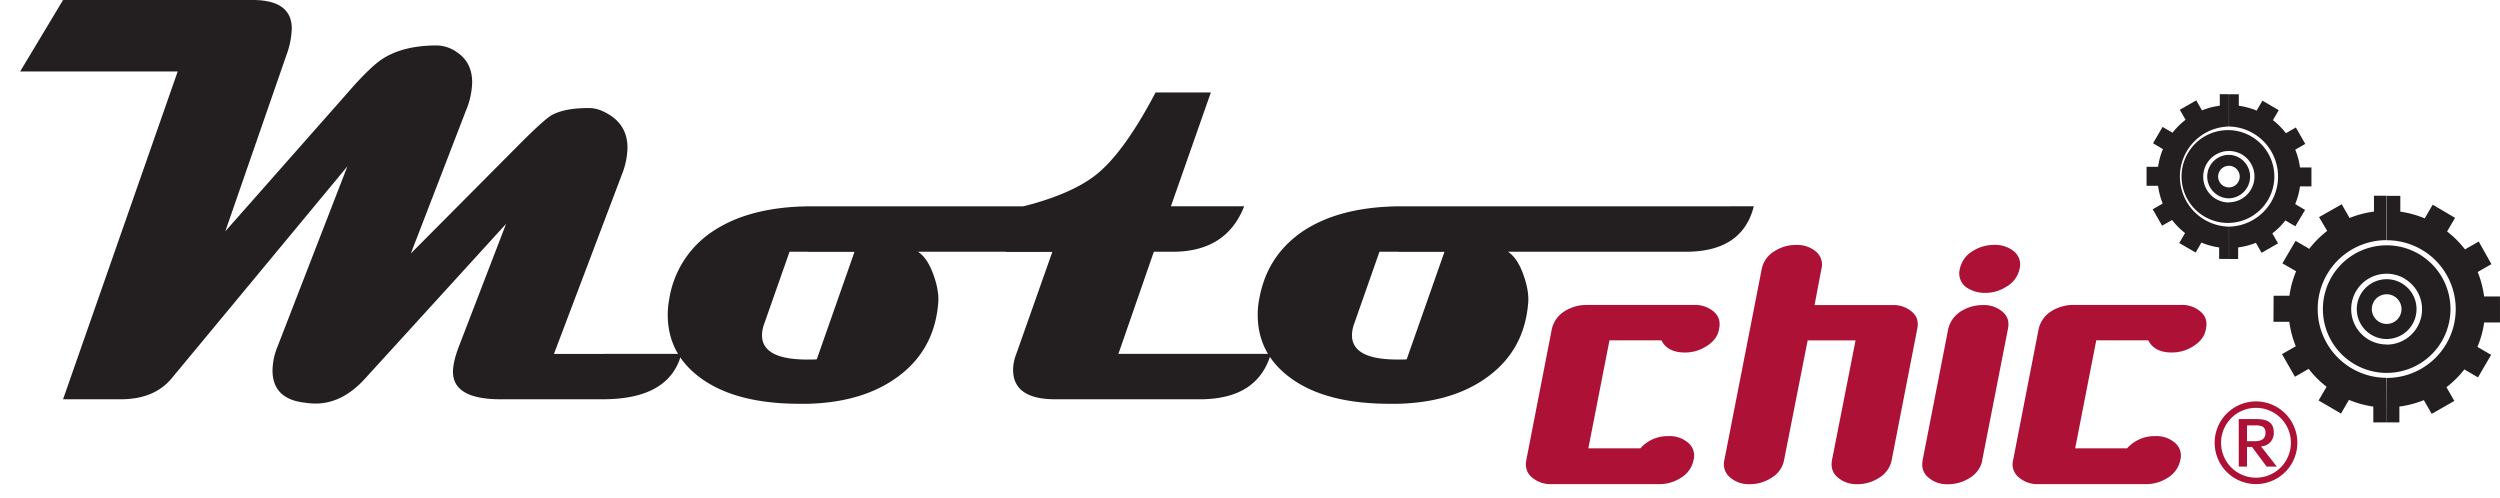 <?xml version="1.0" encoding="UTF-8"?> <svg xmlns="http://www.w3.org/2000/svg" id="Layer_1" data-name="Layer 1" viewBox="0 0 1116.83 222.26"><defs><style>.cls-1{fill:#ad1135;}.cls-2,.cls-3{fill:#231f20;}.cls-3{fill-rule:evenodd;}</style></defs><title>logo-motochic</title><path class="cls-1" d="M756.55,205.54a7.45,7.45,0,0,0-2.72-8,12.53,12.53,0,0,0-8.34-2.71,16.3,16.3,0,0,0-12.68,5.44H709.57L719,152.05h23.21c1.82,3.61,5.3,5.43,10.53,5.43a17.42,17.42,0,0,0,9.43-2.72c3.37-2.07,5.32-4.67,5.8-7.81.72-3.36-.19-6-2.71-8a12.68,12.68,0,0,0-8.38-2.72H708.69a18.46,18.46,0,0,0-9.63,2.72,12.71,12.71,0,0,0-5.8,8l-11.41,58.59c-.61,3.39.34,6.06,2.87,8a12.65,12.65,0,0,0,8.36,2.74h48.25a17.4,17.4,0,0,0,9.42-2.74A11.85,11.85,0,0,0,756.55,205.54Z"></path><path class="cls-1" d="M845.07,205.54,856.48,147c.75-3.36-.16-6-2.7-8a12.59,12.59,0,0,0-8.35-2.72H810.62l3.07-16.14a7.6,7.6,0,0,0-2.73-8,13.16,13.16,0,0,0-8.69-2.72,17.54,17.54,0,0,0-9.43,2.72,12,12,0,0,0-5.81,8l-16.71,85.42a7.65,7.65,0,0,0,2.92,8,12.59,12.59,0,0,0,8.33,2.74,17.79,17.79,0,0,0,9.63-2.74,11.76,11.76,0,0,0,5.8-8l10.54-53.49h21.4l-10.53,53.49c-.6,3.39.37,6.06,2.9,8a12.85,12.85,0,0,0,8.53,2.74,17.32,17.32,0,0,0,9.41-2.74A11.82,11.82,0,0,0,845.07,205.54Z"></path><path class="cls-1" d="M885.53,205.54,897,147c.71-3.36-.17-6-2.72-8a12.88,12.88,0,0,0-8.52-2.72,18.49,18.49,0,0,0-9.63,2.72,12.75,12.75,0,0,0-5.8,8l-11.43,58.59c-.6,3.39.37,6.06,2.9,8a12.59,12.59,0,0,0,8.35,2.74,17.78,17.78,0,0,0,9.62-2.74,11.89,11.89,0,0,0,5.81-8Zm16.68-85.42a7.63,7.63,0,0,0-2.71-8,13.34,13.34,0,0,0-8.71-2.72,17.62,17.62,0,0,0-9.44,2.72,12,12,0,0,0-5.82,8,7.78,7.78,0,0,0,2.54,8,14.69,14.69,0,0,0,8.72,2.71,16.91,16.91,0,0,0,9.43-2.71A12,12,0,0,0,902.21,120.12Z"></path><path class="cls-1" d="M974,205.54a7.48,7.48,0,0,0-2.71-8,12.54,12.54,0,0,0-8.34-2.71,16.38,16.38,0,0,0-12.7,5.44H927.05l9.42-48.23H959.7c1.8,3.61,5.33,5.43,10.51,5.43a17.43,17.43,0,0,0,9.45-2.72q5.07-3.1,5.8-7.81c.73-3.36-.19-6-2.72-8a12.6,12.6,0,0,0-8.36-2.72H926.15a18.37,18.37,0,0,0-9.61,2.72,12.6,12.6,0,0,0-5.8,8l-11.41,58.59a7.51,7.51,0,0,0,2.88,8,12.56,12.56,0,0,0,8.34,2.74h48.26a17.37,17.37,0,0,0,9.41-2.74A11.85,11.85,0,0,0,974,205.54Z"></path><path class="cls-2" d="M304.4,158.08c-3.53,13.56-15.27,20.29-35.22,20.29H223.66q-21.28,0-21.3-12.28c0-2.91.87-6.66,2.64-11.31L226.08,100,163.2,169Q153,180.29,141,180.28a32.08,32.08,0,0,1-4.82-.39c-9.64-1.07-14.44-5.93-14.44-14.45A29.1,29.1,0,0,1,124,154.78l31.2-80.48L76.94,168.71c-5.23,6.47-12.88,9.66-23.06,9.66H28.17L79.38,31.93H9L28.17,0h84.7c11.63,0,17.48,4.28,17.48,12.8a37.77,37.77,0,0,1-2.42,11.89l-27.28,78.64,54.53-61.75c6.93-8,12.25-13.11,16-15.48,6.19-3.87,14.15-5.8,24-5.8a16.14,16.14,0,0,1,8.75,2.89c4.63,3,7,7.58,7,13.58a34.42,34.42,0,0,1-2.75,12.56l-24.63,63.88,48.82-49.09c6.91-6.93,11.54-11.08,13.84-12.54,3.95-2.25,9.65-3.38,17.11-3.3,3,0,6.09,1.13,9.37,3.3,5.07,3.3,7.63,8.13,7.63,14.46a34.15,34.15,0,0,1-2.56,12.07l-30.29,80Z"></path><path class="cls-2" d="M519.92,92.16c-3.38,13.51-13.5,20.31-30.42,20.31H410.12c2.83,1.86,5.06,5.24,6.85,10.17s2.51,9.26,2.15,12.89c-1.16,14.11-7.39,25.2-18.59,33.18q-15.34,11-39.45,11.67V160.62c1.44,0,2.71,0,3.8-.11l16.85-48H361.08V92.18l1.53,0ZM361.08,180.38h-2.41q-29.91.29-46.05-11.79c-9.51-7.11-14.32-16.41-14.32-28a36.78,36.78,0,0,1,.65-6.85,44.48,44.48,0,0,1,19-30.08q16.29-11.15,43.14-11.49v20.29h-8.37L341.3,144.93a15,15,0,0,0-.89,4.79q0,10.92,20.29,10.9h.38Z"></path><path class="cls-2" d="M567.75,158.08c-4,13.56-14.55,20.29-31.73,20.29H471.38q-18.78,0-18.8-13.2a20.3,20.3,0,0,1,1.44-7.09l16.11-45.61H449.3l8-20.31c14.8-3.79,25.74-8.65,32.93-14.57q12.18-10,26-36.27h24.69L523.08,92.16H555.8c-5.24,13.51-15.89,20.31-31.94,20.31h-8.4l-15.83,45.61Z"></path><path class="cls-2" d="M783.47,92.16c-3.37,13.51-13.49,20.31-30.41,20.31H673.68c2.82,1.86,5.07,5.24,6.84,10.17s2.51,9.26,2.15,12.89c-1.16,14.11-7.38,25.2-18.59,33.18-10.22,7.34-23.41,11.24-39.44,11.67V160.62c1.43,0,2.71,0,3.78-.11l16.87-48H624.64V92.18l1.52,0ZM624.64,180.38h-2.41q-29.94.29-46.05-11.79c-9.52-7.11-14.32-16.41-14.32-28a35.16,35.16,0,0,1,.65-6.85q3.32-19.14,19-30.08,16.29-11.15,43.14-11.49v20.29h-8.4l-11.4,32.46a15,15,0,0,0-.88,4.79q0,10.92,20.29,10.9h.39Z"></path><path class="cls-3" d="M1107,168.59l-6.09-3.56a44.4,44.4,0,0,1-8,7.95l3.51,6.13-10.1,5.77-3.51-6.13a43.83,43.83,0,0,1-10.93,2.87l0,7.08h-5.58V168.83a30.75,30.75,0,0,0,0-61.5V87.49l6,0,0,7.06a44.4,44.4,0,0,1,10.89,3l3.56-6.11,10,5.87-3.56,6.1a43.52,43.52,0,0,1,8,8l6.14-3.52L1113,118l-6.13,3.51a45.21,45.21,0,0,1,2.87,10.92l7.08,0,0,11.64-7.07,0a43.29,43.29,0,0,1-3,10.89l6.11,3.58Zm-40.77,20.1-6,0v-7.06a43.63,43.63,0,0,1-10.88-3l-3.56,6.12-10-5.85,3.57-6.12a43.46,43.46,0,0,1-8-8l-6.14,3.52-5.78-10.1,6.16-3.51a44,44,0,0,1-2.89-10.94h-7.08l.06-11.64,7.07,0a43.64,43.64,0,0,1,3-10.92l-6.13-3.54,5.88-10.06,6.11,3.57a43.35,43.35,0,0,1,8-8L1036,97l10.11-5.76,3.52,6.14a44.14,44.14,0,0,1,10.9-2.86l0-7.08h5.61v19.84a30.75,30.75,0,1,0,0,61.5Z"></path><path class="cls-3" d="M1075.72,121.76a18.92,18.92,0,0,0-9.51-2.55v-9.62a28.5,28.5,0,0,1,0,57V157a18.89,18.89,0,0,0,9.51-35.2Zm-9.51-2.55a18.88,18.88,0,0,0,0,37.75v9.63a28.5,28.5,0,0,1,0-57Z"></path><path class="cls-3" d="M1070.14,131.34a7.92,7.92,0,0,0-3.93-1.06v-4a11.6,11.6,0,0,1,5.92,1.61,11.77,11.77,0,0,1-5.92,21.94v-4a7.79,7.79,0,0,0,3.93-14.54Zm-3.93-1.06a7.8,7.8,0,0,0-3.93,14.54,7.74,7.74,0,0,0,3.93,1.06v4a11.78,11.78,0,0,1,0-23.55Z"></path><path class="cls-3" d="M1074.17,124.43a15.93,15.93,0,0,0-8-2.15v-8a23.53,23.53,0,0,1,12,3.24,23.84,23.84,0,0,1-12,44.43v-8a15.8,15.8,0,0,0,8-29.45Zm-8-2.15a15.81,15.81,0,0,0-8,29.45,15.89,15.89,0,0,0,8,2.15v8a23.84,23.84,0,1,1,0-47.67Z"></path><path class="cls-3" d="M1070.65,130.45a8.51,8.51,0,0,0-4.44-1.21v-4.51a13.16,13.16,0,0,1,6.72,1.83,13.36,13.36,0,0,1-6.72,24.89v-4.52a8.84,8.84,0,0,0,4.44-16.48Zm-4.44-1.21a8.85,8.85,0,1,0,0,17.69v4.52a13.36,13.36,0,0,1,0-26.72Z"></path><path class="cls-3" d="M1069.54,132.35a6.55,6.55,0,0,0-3.33-.89v-3.37a10,10,0,1,1,0,20v-3.37a6.63,6.63,0,0,0,3.33-12.36Zm-3.33-.89a6.62,6.62,0,0,0-3.35,12.34,6.5,6.5,0,0,0,3.35.91v3.37a10,10,0,0,1,0-20Z"></path><path class="cls-3" d="M1025.4,101.08l-4.45-2.6a32.27,32.27,0,0,1-5.83,5.79l2.56,4.45-7.36,4.21-2.54-4.47a32.1,32.1,0,0,1-7.93,2.08l0,5.15-4.07,0V101.25a22.37,22.37,0,0,0,0-44.73V42.1h4.37l0,5.15a31.4,31.4,0,0,1,7.95,2.16l2.6-4.44,7.28,4.25-2.58,4.45a31.94,31.94,0,0,1,5.78,5.84l4.45-2.56,4.21,7.34-4.48,2.57a31.35,31.35,0,0,1,2.11,7.94h5.13l0,8.46-5.12,0a32,32,0,0,1-2.15,7.92l4.44,2.6Zm-29.65,14.59h-4.38v-5.13a31.84,31.84,0,0,1-7.93-2.18l-2.57,4.46-7.33-4.26,2.6-4.45a31.8,31.8,0,0,1-5.81-5.84l-4.44,2.56-4.21-7.34,4.47-2.56A34.11,34.11,0,0,1,964.07,83l-5.13,0,0-8.47,5.14,0a31.62,31.62,0,0,1,2.17-7.92L961.83,64l4.26-7.3,4.45,2.59a31.83,31.83,0,0,1,5.82-5.78l-2.57-4.46,7.35-4.21,2.56,4.48a32.29,32.29,0,0,1,7.95-2.1l0-5.15,4.08,0V56.52a22.37,22.37,0,0,0,0,44.73Z"></path><path class="cls-3" d="M1002.65,67a13.67,13.67,0,0,0-6.9-1.87v-7a20.73,20.73,0,0,1,0,41.45v-7a13.73,13.73,0,0,0,6.9-25.59Zm-6.9-1.87a13.73,13.73,0,1,0,0,27.46v7a20.73,20.73,0,1,1,0-41.45Z"></path><path class="cls-3" d="M998.6,74a5.58,5.58,0,0,0-2.85-.77V70.33a8.3,8.3,0,0,1,4.29,1.16,8.55,8.55,0,0,1-4.29,16V84.56A5.68,5.68,0,0,0,998.6,74Zm-2.85-.77a5.68,5.68,0,0,0,0,11.35v2.88a8.56,8.56,0,1,1,0-17.11Z"></path><path class="cls-3" d="M1001.53,69a11.56,11.56,0,0,0-5.78-1.55V61.55a17.31,17.31,0,0,1,15,26.06,17.27,17.27,0,0,1-15,8.61V90.38A11.5,11.5,0,0,0,1001.53,69Zm-5.78-1.55a11.49,11.49,0,1,0,0,23v5.84a17.34,17.34,0,1,1,0-34.67Z"></path><path class="cls-3" d="M999,73.34a6.33,6.33,0,0,0-3.22-.9V69.17a9.72,9.72,0,0,1,0,19.43V85.32a6.43,6.43,0,0,0,3.22-12Zm-3.22-.9a6.44,6.44,0,0,0-3.24,12,6.35,6.35,0,0,0,3.24.88V88.6A9.74,9.74,0,0,1,987.34,74a9.75,9.75,0,0,1,8.41-4.83Z"></path><path class="cls-3" d="M998.16,74.73a4.77,4.77,0,0,0-2.41-.67V71.62a6.9,6.9,0,0,1,3.65,1,7.28,7.28,0,0,1-3.65,13.56V83.72a4.83,4.83,0,0,0,2.41-9Zm-2.41-.67a4.83,4.83,0,0,0-2.45,9,4.79,4.79,0,0,0,2.45.67v2.45a7.12,7.12,0,0,1-3.68-1,7.26,7.26,0,0,1,3.68-13.54Z"></path><path class="cls-1" d="M1007.86,216.26a18.47,18.47,0,1,1,18.44-18.48A18.48,18.48,0,0,1,1007.86,216.26Zm0-34.06a15.6,15.6,0,1,0,15.56,15.58A15.59,15.59,0,0,0,1007.86,182.2Zm4.72,26.24-6.53-8.78h-2.24v8.78h-3.69V187.2h7.65c5.53,0,8,1.79,8,6a5.86,5.86,0,0,1-5.71,6.21l7.1,9.05Zm-1.85-17.91a8.62,8.62,0,0,0-3.51-.49h-3.41v7.06h3.41c3.29,0,4.86-1.22,4.86-3.83A3.05,3.05,0,0,0,1010.73,190.53Z"></path></svg> 